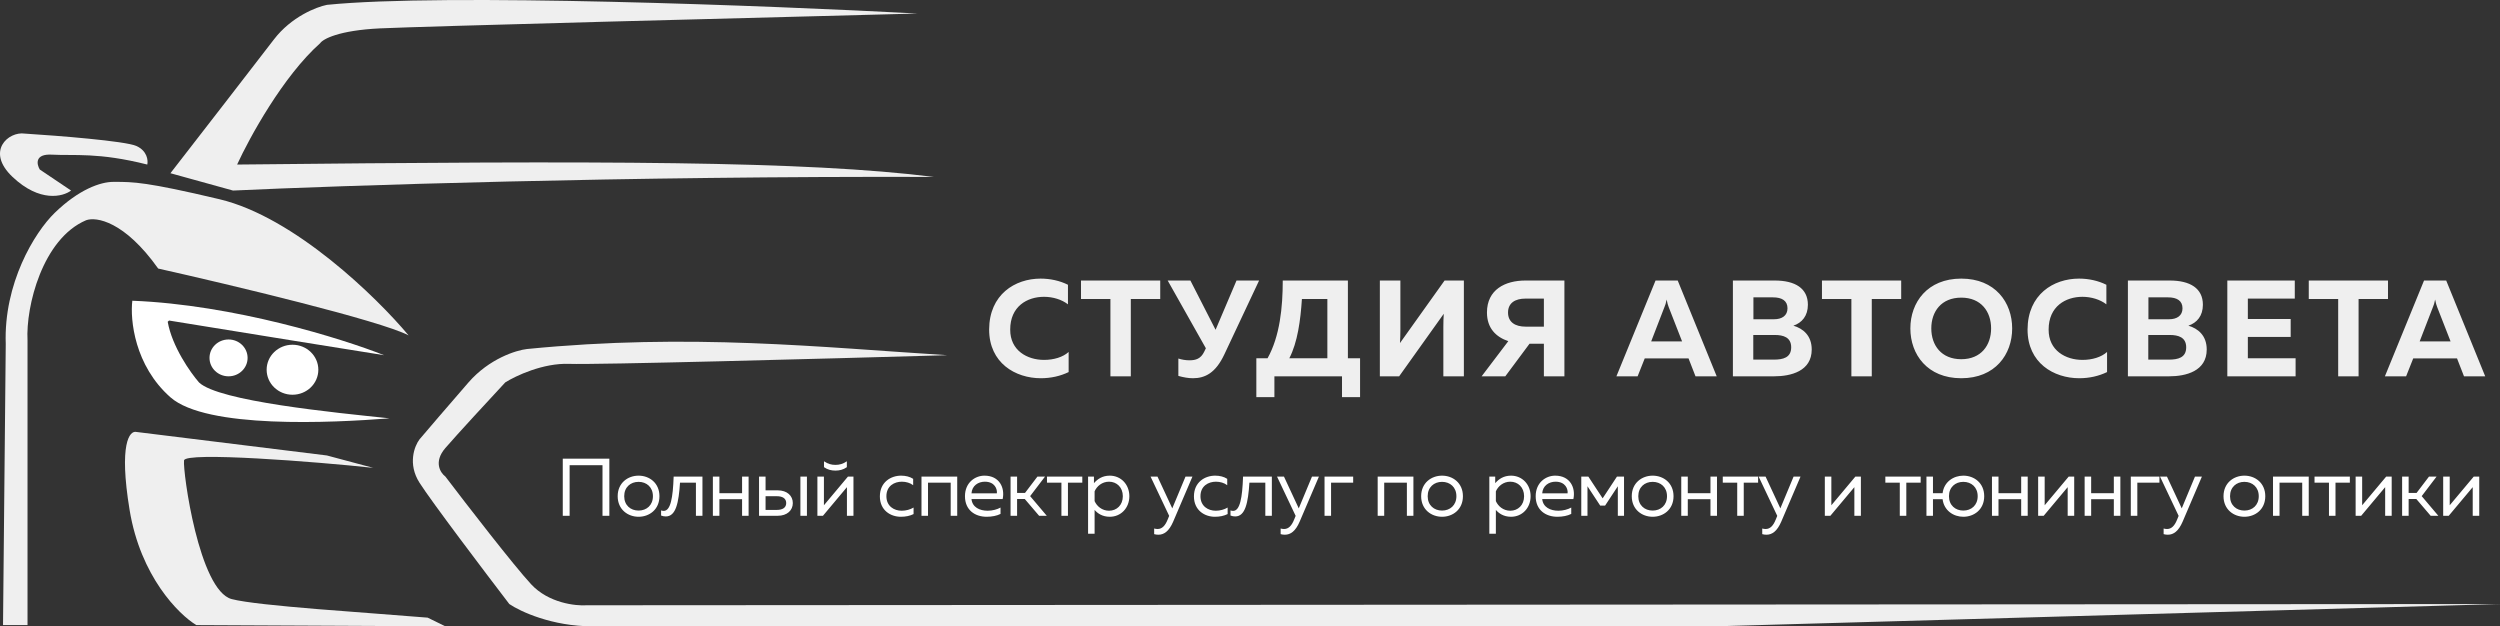 <?xml version="1.0" encoding="UTF-8"?> <svg xmlns="http://www.w3.org/2000/svg" width="950" height="238" viewBox="0 0 950 238" fill="none"><rect x="0" y="0" width="950" height="238" fill="#333333" stroke="none"/> <path d="M155.268 127.449C143.201 113.022 111.929 82.476 83.381 75.702C55.589 69.107 50.539 69.111 43.611 69.115L43.041 69.116C38.214 69.116 30.014 71.938 20.802 80.876C13.044 88.403 1.356 107.785 2.184 130.742L1.149 237.53H10.458V129.331C9.769 116.472 16.147 90.755 32.697 83.699C36.49 82.288 47.282 83.981 60.108 102.046C87.346 108.161 144.511 121.804 155.268 127.449Z" fill="#EFEFEF"></path> <path d="M348.693 5.137C292.493 2.158 168.922 -2.672 124.238 1.844C120.273 2.628 110.688 6.36 104.068 15.016C97.448 23.672 75.106 52.494 64.762 65.823L88.552 72.409C128.72 70.527 238.224 66.858 354.899 67.234C305.767 61.118 229.949 61.024 90.104 62.529C94.758 52.375 107.585 28.939 121.652 16.427C122.686 14.859 128.685 11.535 144.408 10.782C160.13 10.03 287.149 6.705 348.693 5.137Z" fill="#EFEFEF"></path> <path d="M55.97 62.529C56.315 60.961 55.97 57.355 51.833 55.473C47.695 53.591 21.836 51.553 9.424 50.769C3.218 49.828 -5.574 57.449 4.77 67.234C15.113 77.019 23.905 74.761 27.008 72.409L15.113 64.411C13.906 62.373 13.148 58.39 19.768 58.766C28.043 59.236 37.352 57.825 55.97 62.529Z" fill="#EFEFEF"></path> <path d="M124.238 173.081L51.833 164.142C49.247 163.515 45.109 168.565 49.247 193.78C53.384 218.995 67.865 233.453 74.589 237.53L169.232 238L162.509 234.707C140.27 232.825 97.965 230.285 88.035 227.651C75.623 224.358 69.417 179.196 69.934 174.962C70.348 171.575 120.1 175.433 141.822 177.785L124.238 173.081Z" fill="#EFEFEF"></path> <path d="M360 134.976C312.075 131.996 262.324 126.508 200.263 132.624C196.126 133.094 185.885 136.293 178.024 145.325C170.163 154.358 162.337 163.515 159.406 166.965C157.51 169.474 154.855 176.28 159.406 183.43C163.957 190.581 184.058 217.144 193.54 229.532C197.677 232.355 209.779 238 225.088 238H652L950 229.532L223.019 230.003C218.709 230.316 208.434 229.156 201.815 222.005C195.195 214.855 177.335 191.741 169.232 181.078C167.336 179.667 164.681 175.527 169.232 170.258C173.783 164.989 186.299 151.441 191.988 145.325C195.953 142.816 206.366 137.892 216.295 138.269C226.225 138.645 310.523 136.387 360 134.976Z" fill="#EFEFEF"></path> <path d="M145.959 134.976C130.099 128.703 88.759 115.782 50.281 114.277C49.419 121.49 51.109 138.927 64.762 150.97C78.416 163.013 125.962 160.693 148.028 158.968C126.996 156.772 83.07 152.476 75.623 145.325C72.347 141.562 65.383 131.683 63.728 122.274L64.245 121.804C88.38 125.724 138.512 133.847 145.959 134.976Z" fill="white"></path> <ellipse cx="86.849" cy="136" rx="7.237" ry="7" fill="white"></ellipse> <ellipse cx="111.146" cy="140.5" rx="9.822" ry="9.5" fill="white"></ellipse> <path d="M375.872 125.216C375.872 137.904 385.804 143.728 395.528 143.728C399.376 143.728 402.964 142.896 406.084 141.388V133.744C403.9 135.72 400.468 136.76 396.724 136.76C390.38 136.76 383.828 133.224 383.88 125.216C383.88 116.428 390.328 112.788 396.724 112.788C400.104 112.788 403.484 113.828 405.824 115.648V108.212C402.704 106.652 399.064 105.872 395.424 105.872C385.7 105.872 375.924 111.904 375.872 125.216ZM410.779 106.6V113.62H421.959V143H429.707V113.62H440.887V106.6H410.779ZM465.248 134.68L478.456 106.6H469.876L461.92 125.32L452.352 106.6H443.72L458.228 132.34L457.604 133.64C456.304 136.344 454.38 136.916 451.988 136.916C450.532 136.916 449.024 136.656 447.776 136.24V142.844C449.596 143.364 451.52 143.728 453.288 143.728C457.916 143.728 461.92 141.752 465.248 134.68ZM484.274 150.904V143H509.962V150.904H516.826V136.136H512.198V106.6H487.446C487.446 116.74 486.354 127.764 481.674 136.136H477.41V150.904H484.274ZM494.726 113.62H504.398V136.136H489.942C493.062 130.156 494.206 121.68 494.726 113.62ZM556.273 143V106.6H548.941L531.989 130.364C532.093 128.856 532.145 127.036 532.145 125.372V106.6H524.345V143H531.677L548.629 119.236C548.525 120.744 548.473 122.564 548.473 124.228V143H556.273ZM572.012 143L581.216 130.624H586.676V143H594.476V106.6H579.656C571.96 106.6 565.044 110.032 565.044 118.768C565.044 124.696 568.476 128.076 573.156 129.636L563.016 143H572.012ZM573.052 118.768C573.052 115.128 575.756 113.464 579.708 113.464H586.676V124.124H579.708C575.756 124.124 573.052 122.408 573.052 118.768ZM622.296 143L625 136.188H641.64L644.292 143H652.352L637.532 106.6H629.108L614.236 143H622.296ZM632.488 116.688C632.8 115.96 633.06 115.232 633.32 113.828C633.58 115.232 633.84 115.96 634.1 116.688L639.196 129.74H627.444L632.488 116.688ZM658.501 106.6V143H674.153C680.497 143 688.453 141.076 688.453 132.808C688.453 127.452 685.073 124.8 681.485 123.76C684.709 122.668 686.997 120.068 686.997 115.804C686.997 109.564 682.161 106.6 674.413 106.6H658.501ZM680.653 131.976C680.653 135.928 677.533 136.656 674.049 136.656H666.249V127.296H674.465C677.585 127.296 680.653 128.128 680.653 131.976ZM679.249 117.156C679.249 119.964 677.117 121.316 674.153 121.316H666.301V112.996H673.737C677.169 112.996 679.249 114.296 679.249 117.156ZM692.345 106.6V113.62H703.525V143H711.273V113.62H722.453V106.6H692.345ZM725.938 124.8C725.938 134.68 732.386 143.728 745.282 143.728C758.178 143.728 764.626 134.68 764.626 124.8C764.626 114.92 758.178 105.872 745.282 105.872C732.386 105.872 725.938 114.92 725.938 124.8ZM756.618 124.8C756.618 131.196 752.822 136.5 745.282 136.5C737.69 136.5 733.894 131.196 733.894 124.8C733.894 118.404 737.69 113.1 745.282 113.1C752.822 113.1 756.618 118.404 756.618 124.8ZM770.471 125.216C770.471 137.904 780.403 143.728 790.127 143.728C793.975 143.728 797.563 142.896 800.683 141.388V133.744C798.499 135.72 795.067 136.76 791.323 136.76C784.979 136.76 778.427 133.224 778.479 125.216C778.479 116.428 784.927 112.788 791.323 112.788C794.703 112.788 798.083 113.828 800.423 115.648V108.212C797.303 106.652 793.663 105.872 790.023 105.872C780.299 105.872 770.523 111.904 770.471 125.216ZM808.602 106.6V143H824.254C830.598 143 838.554 141.076 838.554 132.808C838.554 127.452 835.174 124.8 831.586 123.76C834.81 122.668 837.098 120.068 837.098 115.804C837.098 109.564 832.262 106.6 824.514 106.6H808.602ZM830.754 131.976C830.754 135.928 827.634 136.656 824.15 136.656H816.35V127.296H824.566C827.686 127.296 830.754 128.128 830.754 131.976ZM829.35 117.156C829.35 119.964 827.218 121.316 824.254 121.316H816.402V112.996H823.838C827.27 112.996 829.35 114.296 829.35 117.156ZM846.381 106.6V143H872.329V136.136H854.181V128.024H870.457V121.212H854.181V113.464H872.017V106.6H846.381ZM877.331 106.6V113.62H888.511V143H896.259V113.62H907.439V106.6H877.331ZM914.322 143L917.026 136.188H933.666L936.318 143H944.378L929.558 106.6H921.134L906.262 143H914.322ZM924.514 116.688C924.826 115.96 925.086 115.232 925.346 113.828C925.606 115.232 925.866 115.96 926.126 116.688L931.222 129.74H919.47L924.514 116.688Z" fill="#EFEFEF"></path> <path d="M216.456 196V176.78H228.949V196H231.553V174.3H213.852V196H216.456ZM234.719 188.56C234.719 193.644 238.625 196.372 242.655 196.372C246.716 196.372 250.591 193.644 250.591 188.56C250.591 183.476 246.716 180.748 242.655 180.748C238.625 180.748 234.719 183.476 234.719 188.56ZM248.111 188.56C248.111 192.001 245.693 194.016 242.655 194.016C239.617 194.016 237.199 192.001 237.199 188.56C237.199 185.119 239.617 183.104 242.655 183.104C245.693 183.104 248.111 185.119 248.111 188.56ZM258.405 183.414H264.45V196H266.93V181.12H255.987C255.708 189.118 254.84 194.14 252.205 194.14C251.895 194.14 251.554 194.078 251.213 193.954V195.907C251.864 196.155 252.453 196.248 253.011 196.248C256.855 196.248 257.909 191.04 258.405 183.414ZM273.371 196V189.707H281.989V196H284.469V181.12H281.989V187.413H273.371V181.12H270.891V196H273.371ZM295.503 196C299.13 196 301.269 193.923 301.269 191.164C301.269 188.405 299.13 186.328 295.503 186.328H290.915V181.12H288.435V196H295.503ZM290.915 188.56H295.193C297.363 188.56 298.758 189.397 298.758 191.164C298.758 192.931 297.363 193.768 295.193 193.768H290.915V188.56ZM306.632 196V181.12H304.152V196H306.632ZM321.802 177.524V175.292C320.252 176.315 318.981 176.656 317.462 176.656C315.943 176.656 314.672 176.315 313.122 175.292V177.524C314.517 178.516 315.974 178.826 317.462 178.826C318.95 178.826 320.407 178.516 321.802 177.524ZM312.719 196L321.833 185.119V196H324.313V181.12H322.205L313.091 192.001V181.12H310.611V196H312.719ZM334.353 188.622C334.353 193.923 338.414 196.372 342.32 196.372C344.18 196.372 345.761 196.031 347.156 195.349V192.869C345.916 193.613 344.273 194.078 342.661 194.078C339.747 194.078 336.833 192.373 336.833 188.56C336.833 184.654 339.84 183.042 342.723 183.042C344.304 183.042 345.885 183.507 347.001 184.375V181.957C345.73 181.12 344.087 180.748 342.413 180.748C338.538 180.748 334.353 183.197 334.353 188.622ZM352.645 196V183.414H361.263V196H363.743V181.12H350.165V196H352.645ZM366.686 188.56C366.686 193.861 370.53 196.372 374.932 196.372C376.885 196.372 378.838 196 380.202 195.287V192.869C378.931 193.582 377.133 194.078 375.304 194.078C372.297 194.078 369.476 192.776 369.166 189.645H381.008C381.938 185.429 379.83 180.748 374.095 180.748C370.561 180.748 366.686 183.352 366.686 188.56ZM378.807 187.475H369.166C369.352 184.561 371.708 183.042 374.25 183.042C378.032 183.042 379.024 185.894 378.807 187.475ZM386.492 196V189.614H389.406L394.862 196H397.776L391.452 188.529L397.094 181.12H394.211L389.499 187.32H386.492V181.12H384.012V196H386.492ZM405.819 196V183.414H411.275V181.12H397.852V183.414H403.339V196H405.819ZM415.701 183.6V181.12H413.469V202.82H415.949V193.768C417.034 195.039 418.863 196.372 421.715 196.372C425.962 196.372 429.155 193.024 429.155 188.56C429.155 184.096 425.962 180.748 421.715 180.748C418.863 180.748 417.034 182.081 415.701 183.6ZM426.675 188.56C426.675 191.97 424.319 194.078 421.436 194.078C418.77 194.078 416.786 192.342 415.949 190.42V186.7C416.786 184.778 418.77 183.042 421.436 183.042C424.319 183.042 426.675 185.15 426.675 188.56ZM445.465 193.179L439.854 181.12H437.219L444.287 196.031L443.729 197.395C442.768 199.813 441.559 201.022 439.885 201.022C439.451 201.022 439.017 200.96 438.583 200.836V202.975C439.141 203.13 439.668 203.192 440.195 203.192C442.365 203.192 444.256 201.828 445.806 198.232L453.122 181.12H450.487L445.465 193.179ZM453.696 188.622C453.696 193.923 457.757 196.372 461.663 196.372C463.523 196.372 465.104 196.031 466.499 195.349V192.869C465.259 193.613 463.616 194.078 462.004 194.078C459.09 194.078 456.176 192.373 456.176 188.56C456.176 184.654 459.183 183.042 462.066 183.042C463.647 183.042 465.228 183.507 466.344 184.375V181.957C465.073 181.12 463.43 180.748 461.756 180.748C457.881 180.748 453.696 183.197 453.696 188.622ZM474.778 183.414H480.823V196H483.303V181.12H472.36C472.081 189.118 471.213 194.14 468.578 194.14C468.268 194.14 467.927 194.078 467.586 193.954V195.907C468.237 196.155 468.826 196.248 469.384 196.248C473.228 196.248 474.282 191.04 474.778 183.414ZM493.526 193.179L487.915 181.12H485.28L492.348 196.031L491.79 197.395C490.829 199.813 489.62 201.022 487.946 201.022C487.512 201.022 487.078 200.96 486.644 200.836V202.975C487.202 203.13 487.729 203.192 488.256 203.192C490.426 203.192 492.317 201.828 493.867 198.232L501.183 181.12H498.548L493.526 193.179ZM505.804 196V183.414H514.205V181.12H503.324V196H505.804ZM525.998 196V183.414H534.616V196H537.096V181.12H523.518V196H525.998ZM540.039 188.56C540.039 193.644 543.945 196.372 547.975 196.372C552.036 196.372 555.911 193.644 555.911 188.56C555.911 183.476 552.036 180.748 547.975 180.748C543.945 180.748 540.039 183.476 540.039 188.56ZM553.431 188.56C553.431 192.001 551.013 194.016 547.975 194.016C544.937 194.016 542.519 192.001 542.519 188.56C542.519 185.119 544.937 183.104 547.975 183.104C551.013 183.104 553.431 185.119 553.431 188.56ZM568.18 183.6V181.12H565.948V202.82H568.428V193.768C569.513 195.039 571.342 196.372 574.194 196.372C578.441 196.372 581.634 193.024 581.634 188.56C581.634 184.096 578.441 180.748 574.194 180.748C571.342 180.748 569.513 182.081 568.18 183.6ZM579.154 188.56C579.154 191.97 576.798 194.078 573.915 194.078C571.249 194.078 569.265 192.342 568.428 190.42V186.7C569.265 184.778 571.249 183.042 573.915 183.042C576.798 183.042 579.154 185.15 579.154 188.56ZM583.559 188.56C583.559 193.861 587.403 196.372 591.805 196.372C593.758 196.372 595.711 196 597.075 195.287V192.869C595.804 193.582 594.006 194.078 592.177 194.078C589.17 194.078 586.349 192.776 586.039 189.645H597.881C598.811 185.429 596.703 180.748 590.968 180.748C587.434 180.748 583.559 183.352 583.559 188.56ZM595.68 187.475H586.039C586.225 184.561 588.581 183.042 591.123 183.042C594.905 183.042 595.897 185.894 595.68 187.475ZM603.241 196V184.778L608.077 192.125H609.937L614.773 184.778V196H617.129V181.12H614.432L609.007 189.366L603.582 181.12H600.885V196H603.241ZM620.07 188.56C620.07 193.644 623.976 196.372 628.006 196.372C632.067 196.372 635.942 193.644 635.942 188.56C635.942 183.476 632.067 180.748 628.006 180.748C623.976 180.748 620.07 183.476 620.07 188.56ZM633.462 188.56C633.462 192.001 631.044 194.016 628.006 194.016C624.968 194.016 622.55 192.001 622.55 188.56C622.55 185.119 624.968 183.104 628.006 183.104C631.044 183.104 633.462 185.119 633.462 188.56ZM641.359 196V189.707H649.977V196H652.457V181.12H649.977V187.413H641.359V181.12H638.879V196H641.359ZM662.623 196V183.414H668.079V181.12H654.656V183.414H660.143V196H662.623ZM676.536 193.179L670.925 181.12H668.29L675.358 196.031L674.8 197.395C673.839 199.813 672.63 201.022 670.956 201.022C670.522 201.022 670.088 200.96 669.654 200.836V202.975C670.212 203.13 670.739 203.192 671.266 203.192C673.436 203.192 675.327 201.828 676.877 198.232L684.193 181.12H681.558L676.536 193.179ZM695.542 196L704.656 185.119V196H707.136V181.12H705.028L695.914 192.001V181.12H693.434V196H695.542ZM724.399 196V183.414H729.855V181.12H716.432V183.414H721.919V196H724.399ZM753.998 188.56C753.998 183.476 750.123 180.748 746.062 180.748C742.342 180.748 738.715 183.104 738.188 187.413H734.53V181.12H732.05V196H734.53V189.707H738.188C738.715 194.016 742.342 196.372 746.062 196.372C750.123 196.372 753.998 193.644 753.998 188.56ZM740.606 188.56C740.606 185.119 743.024 183.104 746.062 183.104C749.1 183.104 751.518 185.119 751.518 188.56C751.518 192.001 749.1 194.016 746.062 194.016C743.024 194.016 740.606 192.001 740.606 188.56ZM759.43 196V189.707H768.048V196H770.528V181.12H768.048V187.413H759.43V181.12H756.95V196H759.43ZM776.603 196L785.717 185.119V196H788.197V181.12H786.089L776.975 192.001V181.12H774.495V196H776.603ZM794.64 196V189.707H803.258V196H805.738V181.12H803.258V187.413H794.64V181.12H792.16V196H794.64ZM812.184 196V183.414H820.585V181.12H809.704V196H812.184ZM829.06 193.179L823.449 181.12H820.814L827.882 196.031L827.324 197.395C826.363 199.813 825.154 201.022 823.48 201.022C823.046 201.022 822.612 200.96 822.178 200.836V202.975C822.736 203.13 823.263 203.192 823.79 203.192C825.96 203.192 827.851 201.828 829.401 198.232L836.717 181.12H834.082L829.06 193.179ZM844.935 188.56C844.935 193.644 848.841 196.372 852.871 196.372C856.932 196.372 860.807 193.644 860.807 188.56C860.807 183.476 856.932 180.748 852.871 180.748C848.841 180.748 844.935 183.476 844.935 188.56ZM858.327 188.56C858.327 192.001 855.909 194.016 852.871 194.016C849.833 194.016 847.415 192.001 847.415 188.56C847.415 185.119 849.833 183.104 852.871 183.104C855.909 183.104 858.327 185.119 858.327 188.56ZM866.224 196V183.414H874.842V196H877.322V181.12H863.744V196H866.224ZM887.488 196V183.414H892.944V181.12H879.521V183.414H885.008V196H887.488ZM897.247 196L906.361 185.119V196H908.841V181.12H906.733L897.619 192.001V181.12H895.139V196H897.247ZM915.284 196V189.614H918.198L923.654 196H926.568L920.244 188.529L925.886 181.12H923.003L918.291 187.32H915.284V181.12H912.804V196H915.284ZM930.519 196L939.633 185.119V196H942.113V181.12H940.005L930.891 192.001V181.12H928.411V196H930.519Z" fill="white"></path> </svg> 